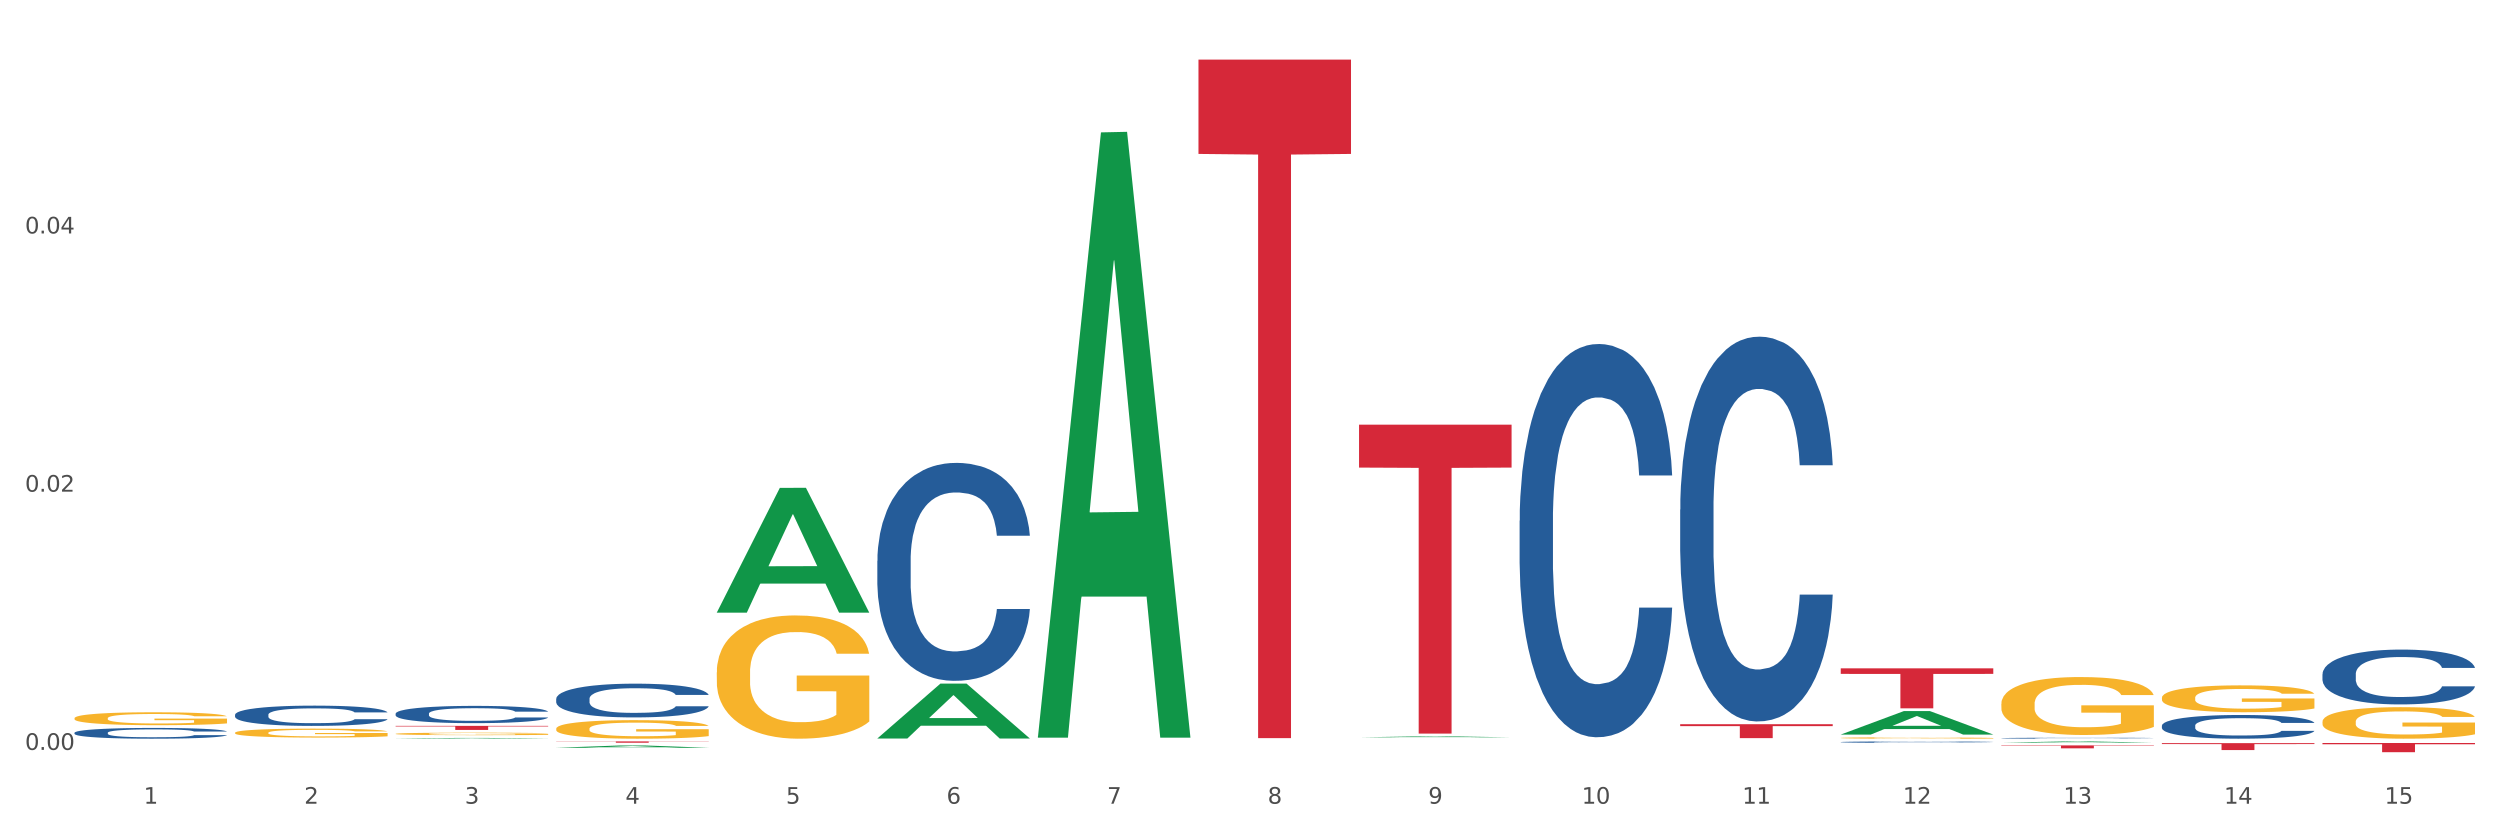 <?xml version="1.0" encoding="utf-8" standalone="no"?>
<!DOCTYPE svg PUBLIC "-//W3C//DTD SVG 1.1//EN"
  "http://www.w3.org/Graphics/SVG/1.1/DTD/svg11.dtd">
<svg xmlns:xlink="http://www.w3.org/1999/xlink" width="1080pt" height="360pt" viewBox="0 0 1080 360" xmlns="http://www.w3.org/2000/svg" version="1.1">
 <rect x="0" y="0" width="1080" height="360" fill="#333333" stroke="none"/>
 <defs>
  <style type="text/css">*{stroke-linejoin: round; stroke-linecap: butt}</style>
 </defs>
 <g id="figure_1">
  <g id="patch_1">
   <path d="M 0 360 
L 1080 360 
L 1080 0 
L 0 0 
z
" style="fill: #ffffff; stroke: #ffffff; stroke-linejoin: miter"/>
  </g>
  <g id="axes_1">
   <g id="matplotlib.axis_1">
    <g id="xtick_1">
     <g id="text_1">
      <!-- 1 -->
      <g style="fill: #4d4d4d" transform="translate(62.07 347.204) scale(0.096 -0.096)">
       <defs>
        <path id="DejaVuSans-31" d="M 794 531 
L 1825 531 
L 1825 4091 
L 703 3866 
L 703 4441 
L 1819 4666 
L 2450 4666 
L 2450 531 
L 3481 531 
L 3481 0 
L 794 0 
L 794 531 
z
" transform="scale(0.016)"/>
       </defs>
       <use xlink:href="#DejaVuSans-31"/>
      </g>
     </g>
    </g>
    <g id="xtick_2">
     <g id="text_2">
      <!-- 2 -->
      <g style="fill: #4d4d4d" transform="translate(131.436 347.204) scale(0.096 -0.096)">
       <defs>
        <path id="DejaVuSans-32" d="M 1228 531 
L 3431 531 
L 3431 0 
L 469 0 
L 469 531 
Q 828 903 1448 1529 
Q 2069 2156 2228 2338 
Q 2531 2678 2651 2914 
Q 2772 3150 2772 3378 
Q 2772 3750 2511 3984 
Q 2250 4219 1831 4219 
Q 1534 4219 1204 4116 
Q 875 4013 500 3803 
L 500 4441 
Q 881 4594 1212 4672 
Q 1544 4750 1819 4750 
Q 2544 4750 2975 4387 
Q 3406 4025 3406 3419 
Q 3406 3131 3298 2873 
Q 3191 2616 2906 2266 
Q 2828 2175 2409 1742 
Q 1991 1309 1228 531 
z
" transform="scale(0.016)"/>
       </defs>
       <use xlink:href="#DejaVuSans-32"/>
      </g>
     </g>
    </g>
    <g id="xtick_3">
     <g id="text_3">
      <!-- 3 -->
      <g style="fill: #4d4d4d" transform="translate(200.802 347.204) scale(0.096 -0.096)">
       <defs>
        <path id="DejaVuSans-33" d="M 2597 2516 
Q 3050 2419 3304 2112 
Q 3559 1806 3559 1356 
Q 3559 666 3084 287 
Q 2609 -91 1734 -91 
Q 1441 -91 1130 -33 
Q 819 25 488 141 
L 488 750 
Q 750 597 1062 519 
Q 1375 441 1716 441 
Q 2309 441 2620 675 
Q 2931 909 2931 1356 
Q 2931 1769 2642 2001 
Q 2353 2234 1838 2234 
L 1294 2234 
L 1294 2753 
L 1863 2753 
Q 2328 2753 2575 2939 
Q 2822 3125 2822 3475 
Q 2822 3834 2567 4026 
Q 2313 4219 1838 4219 
Q 1578 4219 1281 4162 
Q 984 4106 628 3988 
L 628 4550 
Q 988 4650 1302 4700 
Q 1616 4750 1894 4750 
Q 2613 4750 3031 4423 
Q 3450 4097 3450 3541 
Q 3450 3153 3228 2886 
Q 3006 2619 2597 2516 
z
" transform="scale(0.016)"/>
       </defs>
       <use xlink:href="#DejaVuSans-33"/>
      </g>
     </g>
    </g>
    <g id="xtick_4">
     <g id="text_4">
      <!-- 4 -->
      <g style="fill: #4d4d4d" transform="translate(270.169 347.204) scale(0.096 -0.096)">
       <defs>
        <path id="DejaVuSans-34" d="M 2419 4116 
L 825 1625 
L 2419 1625 
L 2419 4116 
z
M 2253 4666 
L 3047 4666 
L 3047 1625 
L 3713 1625 
L 3713 1100 
L 3047 1100 
L 3047 0 
L 2419 0 
L 2419 1100 
L 313 1100 
L 313 1709 
L 2253 4666 
z
" transform="scale(0.016)"/>
       </defs>
       <use xlink:href="#DejaVuSans-34"/>
      </g>
     </g>
    </g>
    <g id="xtick_5">
     <g id="text_5">
      <!-- 5 -->
      <g style="fill: #4d4d4d" transform="translate(339.535 347.204) scale(0.096 -0.096)">
       <defs>
        <path id="DejaVuSans-35" d="M 691 4666 
L 3169 4666 
L 3169 4134 
L 1269 4134 
L 1269 2991 
Q 1406 3038 1543 3061 
Q 1681 3084 1819 3084 
Q 2600 3084 3056 2656 
Q 3513 2228 3513 1497 
Q 3513 744 3044 326 
Q 2575 -91 1722 -91 
Q 1428 -91 1123 -41 
Q 819 9 494 109 
L 494 744 
Q 775 591 1075 516 
Q 1375 441 1709 441 
Q 2250 441 2565 725 
Q 2881 1009 2881 1497 
Q 2881 1984 2565 2268 
Q 2250 2553 1709 2553 
Q 1456 2553 1204 2497 
Q 953 2441 691 2322 
L 691 4666 
z
" transform="scale(0.016)"/>
       </defs>
       <use xlink:href="#DejaVuSans-35"/>
      </g>
     </g>
    </g>
    <g id="xtick_6">
     <g id="text_6">
      <!-- 6 -->
      <g style="fill: #4d4d4d" transform="translate(408.901 347.204) scale(0.096 -0.096)">
       <defs>
        <path id="DejaVuSans-36" d="M 2113 2584 
Q 1688 2584 1439 2293 
Q 1191 2003 1191 1497 
Q 1191 994 1439 701 
Q 1688 409 2113 409 
Q 2538 409 2786 701 
Q 3034 994 3034 1497 
Q 3034 2003 2786 2293 
Q 2538 2584 2113 2584 
z
M 3366 4563 
L 3366 3988 
Q 3128 4100 2886 4159 
Q 2644 4219 2406 4219 
Q 1781 4219 1451 3797 
Q 1122 3375 1075 2522 
Q 1259 2794 1537 2939 
Q 1816 3084 2150 3084 
Q 2853 3084 3261 2657 
Q 3669 2231 3669 1497 
Q 3669 778 3244 343 
Q 2819 -91 2113 -91 
Q 1303 -91 875 529 
Q 447 1150 447 2328 
Q 447 3434 972 4092 
Q 1497 4750 2381 4750 
Q 2619 4750 2861 4703 
Q 3103 4656 3366 4563 
z
" transform="scale(0.016)"/>
       </defs>
       <use xlink:href="#DejaVuSans-36"/>
      </g>
     </g>
    </g>
    <g id="xtick_7">
     <g id="text_7">
      <!-- 7 -->
      <g style="fill: #4d4d4d" transform="translate(478.267 347.204) scale(0.096 -0.096)">
       <defs>
        <path id="DejaVuSans-37" d="M 525 4666 
L 3525 4666 
L 3525 4397 
L 1831 0 
L 1172 0 
L 2766 4134 
L 525 4134 
L 525 4666 
z
" transform="scale(0.016)"/>
       </defs>
       <use xlink:href="#DejaVuSans-37"/>
      </g>
     </g>
    </g>
    <g id="xtick_8">
     <g id="text_8">
      <!-- 8 -->
      <g style="fill: #4d4d4d" transform="translate(547.634 347.204) scale(0.096 -0.096)">
       <defs>
        <path id="DejaVuSans-38" d="M 2034 2216 
Q 1584 2216 1326 1975 
Q 1069 1734 1069 1313 
Q 1069 891 1326 650 
Q 1584 409 2034 409 
Q 2484 409 2743 651 
Q 3003 894 3003 1313 
Q 3003 1734 2745 1975 
Q 2488 2216 2034 2216 
z
M 1403 2484 
Q 997 2584 770 2862 
Q 544 3141 544 3541 
Q 544 4100 942 4425 
Q 1341 4750 2034 4750 
Q 2731 4750 3128 4425 
Q 3525 4100 3525 3541 
Q 3525 3141 3298 2862 
Q 3072 2584 2669 2484 
Q 3125 2378 3379 2068 
Q 3634 1759 3634 1313 
Q 3634 634 3220 271 
Q 2806 -91 2034 -91 
Q 1263 -91 848 271 
Q 434 634 434 1313 
Q 434 1759 690 2068 
Q 947 2378 1403 2484 
z
M 1172 3481 
Q 1172 3119 1398 2916 
Q 1625 2713 2034 2713 
Q 2441 2713 2670 2916 
Q 2900 3119 2900 3481 
Q 2900 3844 2670 4047 
Q 2441 4250 2034 4250 
Q 1625 4250 1398 4047 
Q 1172 3844 1172 3481 
z
" transform="scale(0.016)"/>
       </defs>
       <use xlink:href="#DejaVuSans-38"/>
      </g>
     </g>
    </g>
    <g id="xtick_9">
     <g id="text_9">
      <!-- 9 -->
      <g style="fill: #4d4d4d" transform="translate(617 347.204) scale(0.096 -0.096)">
       <defs>
        <path id="DejaVuSans-39" d="M 703 97 
L 703 672 
Q 941 559 1184 500 
Q 1428 441 1663 441 
Q 2288 441 2617 861 
Q 2947 1281 2994 2138 
Q 2813 1869 2534 1725 
Q 2256 1581 1919 1581 
Q 1219 1581 811 2004 
Q 403 2428 403 3163 
Q 403 3881 828 4315 
Q 1253 4750 1959 4750 
Q 2769 4750 3195 4129 
Q 3622 3509 3622 2328 
Q 3622 1225 3098 567 
Q 2575 -91 1691 -91 
Q 1453 -91 1209 -44 
Q 966 3 703 97 
z
M 1959 2075 
Q 2384 2075 2632 2365 
Q 2881 2656 2881 3163 
Q 2881 3666 2632 3958 
Q 2384 4250 1959 4250 
Q 1534 4250 1286 3958 
Q 1038 3666 1038 3163 
Q 1038 2656 1286 2365 
Q 1534 2075 1959 2075 
z
" transform="scale(0.016)"/>
       </defs>
       <use xlink:href="#DejaVuSans-39"/>
      </g>
     </g>
    </g>
    <g id="xtick_10">
     <g id="text_10">
      <!-- 10 -->
      <g style="fill: #4d4d4d" transform="translate(683.312 347.204) scale(0.096 -0.096)">
       <defs>
        <path id="DejaVuSans-30" d="M 2034 4250 
Q 1547 4250 1301 3770 
Q 1056 3291 1056 2328 
Q 1056 1369 1301 889 
Q 1547 409 2034 409 
Q 2525 409 2770 889 
Q 3016 1369 3016 2328 
Q 3016 3291 2770 3770 
Q 2525 4250 2034 4250 
z
M 2034 4750 
Q 2819 4750 3233 4129 
Q 3647 3509 3647 2328 
Q 3647 1150 3233 529 
Q 2819 -91 2034 -91 
Q 1250 -91 836 529 
Q 422 1150 422 2328 
Q 422 3509 836 4129 
Q 1250 4750 2034 4750 
z
" transform="scale(0.016)"/>
       </defs>
       <use xlink:href="#DejaVuSans-31"/>
       <use xlink:href="#DejaVuSans-30" transform="translate(63.623 0)"/>
      </g>
     </g>
    </g>
    <g id="xtick_11">
     <g id="text_11">
      <!-- 11 -->
      <g style="fill: #4d4d4d" transform="translate(752.678 347.204) scale(0.096 -0.096)">
       <use xlink:href="#DejaVuSans-31"/>
       <use xlink:href="#DejaVuSans-31" transform="translate(63.623 0)"/>
      </g>
     </g>
    </g>
    <g id="xtick_12">
     <g id="text_12">
      <!-- 12 -->
      <g style="fill: #4d4d4d" transform="translate(822.044 347.204) scale(0.096 -0.096)">
       <use xlink:href="#DejaVuSans-31"/>
       <use xlink:href="#DejaVuSans-32" transform="translate(63.623 0)"/>
      </g>
     </g>
    </g>
    <g id="xtick_13">
     <g id="text_13">
      <!-- 13 -->
      <g style="fill: #4d4d4d" transform="translate(891.411 347.204) scale(0.096 -0.096)">
       <use xlink:href="#DejaVuSans-31"/>
       <use xlink:href="#DejaVuSans-33" transform="translate(63.623 0)"/>
      </g>
     </g>
    </g>
    <g id="xtick_14">
     <g id="text_14">
      <!-- 14 -->
      <g style="fill: #4d4d4d" transform="translate(960.777 347.204) scale(0.096 -0.096)">
       <use xlink:href="#DejaVuSans-31"/>
       <use xlink:href="#DejaVuSans-34" transform="translate(63.623 0)"/>
      </g>
     </g>
    </g>
    <g id="xtick_15">
     <g id="text_15">
      <!-- 15 -->
      <g style="fill: #4d4d4d" transform="translate(1030.143 347.204) scale(0.096 -0.096)">
       <use xlink:href="#DejaVuSans-31"/>
       <use xlink:href="#DejaVuSans-35" transform="translate(63.623 0)"/>
      </g>
     </g>
    </g>
    <g id="xtick_16"/>
    <g id="xtick_17"/>
    <g id="xtick_18"/>
    <g id="xtick_19"/>
    <g id="xtick_20"/>
    <g id="xtick_21"/>
    <g id="xtick_22"/>
    <g id="xtick_23"/>
    <g id="xtick_24"/>
    <g id="xtick_25"/>
    <g id="xtick_26"/>
    <g id="xtick_27"/>
    <g id="xtick_28"/>
    <g id="xtick_29"/>
   </g>
   <g id="matplotlib.axis_2">
    <g id="ytick_1">
     <g id="text_16">
      <!-- 0.00 -->
      <g style="fill: #4d4d4d" transform="translate(10.8 323.946) scale(0.096 -0.096)">
       <defs>
        <path id="DejaVuSans-2e" d="M 684 794 
L 1344 794 
L 1344 0 
L 684 0 
L 684 794 
z
" transform="scale(0.016)"/>
       </defs>
       <use xlink:href="#DejaVuSans-30"/>
       <use xlink:href="#DejaVuSans-2e" transform="translate(63.623 0)"/>
       <use xlink:href="#DejaVuSans-30" transform="translate(95.41 0)"/>
       <use xlink:href="#DejaVuSans-30" transform="translate(159.033 0)"/>
      </g>
     </g>
    </g>
    <g id="ytick_2">
     <g id="text_17">
      <!-- 0.02 -->
      <g style="fill: #4d4d4d" transform="translate(10.8 212.404) scale(0.096 -0.096)">
       <use xlink:href="#DejaVuSans-30"/>
       <use xlink:href="#DejaVuSans-2e" transform="translate(63.623 0)"/>
       <use xlink:href="#DejaVuSans-30" transform="translate(95.41 0)"/>
       <use xlink:href="#DejaVuSans-32" transform="translate(159.033 0)"/>
      </g>
     </g>
    </g>
    <g id="ytick_3">
     <g id="text_18">
      <!-- 0.04 -->
      <g style="fill: #4d4d4d" transform="translate(10.8 100.862) scale(0.096 -0.096)">
       <use xlink:href="#DejaVuSans-30"/>
       <use xlink:href="#DejaVuSans-2e" transform="translate(63.623 0)"/>
       <use xlink:href="#DejaVuSans-30" transform="translate(95.41 0)"/>
       <use xlink:href="#DejaVuSans-34" transform="translate(159.033 0)"/>
      </g>
     </g>
    </g>
    <g id="ytick_4"/>
    <g id="ytick_5"/>
    <g id="ytick_6"/>
   </g>
   <g id="PolyCollection_1">
    <path d="M 170.907 319.12 
L 170.975 319.119 
L 198.15 318.776 
L 209.427 318.775 
L 236.805 319.12 
L 223.762 319.12 
L 217.851 319.04 
L 189.794 319.04 
L 189.59 319.041 
L 183.883 319.12 
L 170.907 319.12 
L 170.907 319.12 
L 193.326 318.992 
L 214.319 318.992 
L 203.924 318.849 
L 203.788 318.848 
L 203.653 318.849 
L 193.258 318.992 
L 193.326 318.992 
L 170.907 319.12 
z
" clip-path="url(#p8df5680674)" style="fill: #109648"/>
    <path d="M 240.274 323.035 
L 240.342 323.034 
L 267.516 322.045 
L 278.793 322.044 
L 306.172 323.037 
L 293.128 323.037 
L 287.217 322.806 
L 259.16 322.806 
L 258.956 322.809 
L 253.249 323.037 
L 240.274 323.037 
L 240.274 323.035 
L 262.693 322.668 
L 283.685 322.667 
L 273.291 322.256 
L 273.155 322.254 
L 273.019 322.257 
L 262.625 322.667 
L 262.693 322.668 
L 240.274 323.035 
z
" clip-path="url(#p8df5680674)" style="fill: #109648"/>
    <path d="M 1003.302 311.791 
L 1003.38 311.779 
L 1003.38 311.331 
L 1003.535 310.945 
L 1004.314 310.012 
L 1005.481 309.24 
L 1006.336 308.829 
L 1007.192 308.493 
L 1008.204 308.157 
L 1009.448 307.809 
L 1011.705 307.299 
L 1013.105 307.037 
L 1014.817 306.764 
L 1017.929 306.366 
L 1020.185 306.142 
L 1022.519 305.955 
L 1026.331 305.731 
L 1028.821 305.631 
L 1031.466 305.557 
L 1034.656 305.507 
L 1037.068 305.494 
L 1042.358 305.532 
L 1046.871 305.644 
L 1049.049 305.731 
L 1051.85 305.88 
L 1053.328 305.98 
L 1055.74 306.179 
L 1058.23 306.44 
L 1059.942 306.664 
L 1062.509 307.087 
L 1064.454 307.51 
L 1066.244 308.033 
L 1067.177 308.394 
L 1067.877 308.73 
L 1068.5 309.116 
L 1069.122 309.725 
L 1055.118 309.725 
L 1054.573 309.29 
L 1053.717 308.879 
L 1052.473 308.481 
L 1051.383 308.232 
L 1049.516 307.921 
L 1047.805 307.722 
L 1046.015 307.573 
L 1043.837 307.448 
L 1042.125 307.386 
L 1039.713 307.336 
L 1034.967 307.349 
L 1031.777 307.448 
L 1029.599 307.573 
L 1028.199 307.685 
L 1026.954 307.809 
L 1025.553 307.983 
L 1023.919 308.245 
L 1022.752 308.481 
L 1021.585 308.78 
L 1020.652 309.078 
L 1019.796 309.427 
L 1019.096 309.8 
L 1018.551 310.186 
L 1018.084 310.659 
L 1017.695 311.443 
L 1017.695 313.147 
L 1017.851 313.533 
L 1018.24 314.043 
L 1018.707 314.429 
L 1019.485 314.889 
L 1020.185 315.201 
L 1021.508 315.649 
L 1022.986 316.022 
L 1024.153 316.258 
L 1025.32 316.457 
L 1027.343 316.731 
L 1029.599 316.955 
L 1031.544 317.092 
L 1034.189 317.216 
L 1035.979 317.266 
L 1037.535 317.291 
L 1041.347 317.291 
L 1044.07 317.254 
L 1047.104 317.167 
L 1049.438 317.055 
L 1051.383 316.918 
L 1053.562 316.694 
L 1054.962 316.482 
L 1054.962 313.882 
L 1037.846 313.869 
L 1037.846 312.139 
L 1069.2 312.139 
L 1069.2 317.216 
L 1067.877 317.478 
L 1066.399 317.714 
L 1064.843 317.926 
L 1062.509 318.187 
L 1059.708 318.436 
L 1057.219 318.61 
L 1054.573 318.759 
L 1051.461 318.896 
L 1047.416 319.021 
L 1044.926 319.071 
L 1041.814 319.108 
L 1038.157 319.12 
L 1034.967 319.095 
L 1031.855 319.033 
L 1028.588 318.921 
L 1025.398 318.759 
L 1022.986 318.598 
L 1020.574 318.399 
L 1018.007 318.137 
L 1015.984 317.888 
L 1014.428 317.664 
L 1012.716 317.378 
L 1010.849 317.005 
L 1009.448 316.669 
L 1008.204 316.32 
L 1006.881 315.873 
L 1005.947 315.487 
L 1005.014 315.001 
L 1004.469 314.641 
L 1003.847 314.081 
L 1003.38 313.297 
L 1003.302 311.791 
z
" clip-path="url(#p8df5680674)" style="fill: #f7b32b"/>
    <path d="M 309.64 290.474 
L 309.718 290.425 
L 309.718 288.674 
L 309.873 287.166 
L 310.651 283.519 
L 311.818 280.503 
L 312.674 278.898 
L 313.53 277.585 
L 314.541 276.272 
L 315.786 274.91 
L 318.042 272.916 
L 319.443 271.895 
L 321.155 270.825 
L 324.267 269.268 
L 326.523 268.393 
L 328.857 267.663 
L 332.669 266.788 
L 335.159 266.399 
L 337.804 266.107 
L 340.994 265.913 
L 343.406 265.864 
L 348.696 266.01 
L 353.209 266.448 
L 355.387 266.788 
L 358.188 267.372 
L 359.666 267.761 
L 362.078 268.539 
L 364.568 269.56 
L 366.279 270.436 
L 368.847 272.089 
L 370.792 273.743 
L 372.581 275.786 
L 373.515 277.196 
L 374.215 278.509 
L 374.838 280.017 
L 375.46 282.4 
L 361.456 282.4 
L 360.911 280.698 
L 360.055 279.093 
L 358.81 277.537 
L 357.721 276.564 
L 355.854 275.348 
L 354.142 274.57 
L 352.353 273.986 
L 350.174 273.5 
L 348.463 273.257 
L 346.051 273.062 
L 341.305 273.111 
L 338.115 273.5 
L 335.937 273.986 
L 334.536 274.424 
L 333.292 274.91 
L 331.891 275.591 
L 330.257 276.612 
L 329.09 277.537 
L 327.923 278.704 
L 326.99 279.871 
L 326.134 281.233 
L 325.434 282.692 
L 324.889 284.2 
L 324.422 286.048 
L 324.033 289.112 
L 324.033 295.775 
L 324.189 297.283 
L 324.578 299.277 
L 325.045 300.785 
L 325.823 302.584 
L 326.523 303.8 
L 327.845 305.551 
L 329.324 307.01 
L 330.491 307.934 
L 331.658 308.712 
L 333.681 309.782 
L 335.937 310.658 
L 337.882 311.193 
L 340.527 311.679 
L 342.317 311.874 
L 343.873 311.971 
L 347.685 311.971 
L 350.408 311.825 
L 353.442 311.484 
L 355.776 311.047 
L 357.721 310.512 
L 359.9 309.636 
L 361.3 308.809 
L 361.3 298.645 
L 344.184 298.596 
L 344.184 291.836 
L 375.538 291.836 
L 375.538 311.679 
L 374.215 312.7 
L 372.737 313.624 
L 371.181 314.451 
L 368.847 315.473 
L 366.046 316.445 
L 363.556 317.126 
L 360.911 317.71 
L 357.799 318.245 
L 353.753 318.731 
L 351.264 318.926 
L 348.152 319.072 
L 344.495 319.12 
L 341.305 319.023 
L 338.193 318.78 
L 334.925 318.342 
L 331.736 317.71 
L 329.324 317.078 
L 326.912 316.299 
L 324.344 315.278 
L 322.322 314.305 
L 320.766 313.43 
L 319.054 312.311 
L 317.187 310.852 
L 315.786 309.539 
L 314.541 308.177 
L 313.219 306.426 
L 312.285 304.919 
L 311.352 303.022 
L 310.807 301.611 
L 310.184 299.423 
L 309.718 296.359 
L 309.64 290.474 
z
" clip-path="url(#p8df5680674)" style="fill: #f7b32b"/>
    <path d="M 795.203 317.315 
L 795.271 317.305 
L 822.446 307.195 
L 833.723 307.186 
L 861.101 317.334 
L 848.058 317.334 
L 842.147 314.971 
L 814.09 314.971 
L 813.886 315.009 
L 808.179 317.334 
L 795.203 317.334 
L 795.203 317.315 
L 817.622 313.561 
L 838.615 313.551 
L 828.22 309.349 
L 828.084 309.33 
L 827.949 309.358 
L 817.554 313.551 
L 817.622 313.561 
L 795.203 317.315 
z
" clip-path="url(#p8df5680674)" style="fill: #109648"/>
    <path d="M 864.57 320.841 
L 864.638 320.841 
L 891.812 320.299 
L 903.089 320.298 
L 930.468 320.842 
L 917.424 320.842 
L 911.513 320.715 
L 883.456 320.715 
L 883.252 320.718 
L 877.545 320.842 
L 864.57 320.842 
L 864.57 320.841 
L 886.989 320.64 
L 907.981 320.639 
L 897.587 320.414 
L 897.451 320.413 
L 897.315 320.415 
L 886.921 320.639 
L 886.989 320.64 
L 864.57 320.841 
z
" clip-path="url(#p8df5680674)" style="fill: #109648"/>
    <path d="M 1003.302 320.978 
L 1069.2 320.978 
L 1069.2 321.53 
L 1043.278 321.533 
L 1043.278 324.95 
L 1029.068 324.95 
L 1029.068 321.533 
L 1003.302 321.53 
L 1003.302 320.981 
L 1003.302 320.978 
z
" clip-path="url(#p8df5680674)" style="fill: #d62839"/>
    <path d="M 101.541 316.554 
L 101.619 316.551 
L 101.619 316.423 
L 101.775 316.314 
L 102.553 316.049 
L 103.72 315.83 
L 104.575 315.714 
L 105.431 315.619 
L 106.443 315.523 
L 107.688 315.424 
L 109.944 315.28 
L 111.344 315.206 
L 113.056 315.128 
L 116.168 315.015 
L 118.424 314.951 
L 120.758 314.898 
L 124.57 314.835 
L 127.06 314.807 
L 129.705 314.785 
L 132.895 314.771 
L 135.307 314.768 
L 140.598 314.778 
L 145.11 314.81 
L 147.289 314.835 
L 150.089 314.877 
L 151.568 314.906 
L 153.979 314.962 
L 156.469 315.036 
L 158.181 315.1 
L 160.748 315.22 
L 162.693 315.34 
L 164.483 315.488 
L 165.416 315.59 
L 166.117 315.686 
L 166.739 315.795 
L 167.361 315.968 
L 153.357 315.968 
L 152.812 315.845 
L 151.957 315.728 
L 150.712 315.615 
L 149.623 315.544 
L 147.755 315.456 
L 146.044 315.4 
L 144.254 315.357 
L 142.076 315.322 
L 140.364 315.304 
L 137.952 315.29 
L 133.206 315.294 
L 130.017 315.322 
L 127.838 315.357 
L 126.438 315.389 
L 125.193 315.424 
L 123.792 315.474 
L 122.159 315.548 
L 120.992 315.615 
L 119.825 315.7 
L 118.891 315.785 
L 118.035 315.883 
L 117.335 315.989 
L 116.79 316.099 
L 116.324 316.233 
L 115.935 316.455 
L 115.935 316.939 
L 116.09 317.048 
L 116.479 317.193 
L 116.946 317.302 
L 117.724 317.433 
L 118.424 317.521 
L 119.747 317.648 
L 121.225 317.754 
L 122.392 317.821 
L 123.559 317.878 
L 125.582 317.956 
L 127.838 318.019 
L 129.783 318.058 
L 132.428 318.093 
L 134.218 318.107 
L 135.774 318.114 
L 139.586 318.114 
L 142.309 318.104 
L 145.343 318.079 
L 147.678 318.047 
L 149.623 318.009 
L 151.801 317.945 
L 153.201 317.885 
L 153.201 317.147 
L 136.085 317.144 
L 136.085 316.653 
L 167.439 316.653 
L 167.439 318.093 
L 166.117 318.167 
L 164.638 318.234 
L 163.082 318.294 
L 160.748 318.369 
L 157.947 318.439 
L 155.458 318.489 
L 152.812 318.531 
L 149.7 318.57 
L 145.655 318.605 
L 143.165 318.619 
L 140.053 318.63 
L 136.396 318.633 
L 133.206 318.626 
L 130.094 318.609 
L 126.827 318.577 
L 123.637 318.531 
L 121.225 318.485 
L 118.813 318.429 
L 116.246 318.354 
L 114.223 318.284 
L 112.667 318.22 
L 110.955 318.139 
L 109.088 318.033 
L 107.688 317.938 
L 106.443 317.839 
L 105.12 317.712 
L 104.186 317.603 
L 103.253 317.465 
L 102.708 317.362 
L 102.086 317.204 
L 101.619 316.981 
L 101.541 316.554 
z
" clip-path="url(#p8df5680674)" style="fill: #f7b32b"/>
    <path d="M 170.907 317.015 
L 170.985 317.014 
L 170.985 316.978 
L 171.141 316.948 
L 171.919 316.873 
L 173.086 316.812 
L 173.942 316.779 
L 174.798 316.753 
L 175.809 316.726 
L 177.054 316.698 
L 179.31 316.658 
L 180.71 316.637 
L 182.422 316.615 
L 185.534 316.584 
L 187.79 316.566 
L 190.124 316.551 
L 193.937 316.533 
L 196.426 316.525 
L 199.072 316.519 
L 202.261 316.516 
L 204.673 316.515 
L 209.964 316.518 
L 214.476 316.526 
L 216.655 316.533 
L 219.456 316.545 
L 220.934 316.553 
L 223.346 316.569 
L 225.835 316.59 
L 227.547 316.607 
L 230.114 316.641 
L 232.059 316.675 
L 233.849 316.716 
L 234.783 316.745 
L 235.483 316.772 
L 236.105 316.802 
L 236.728 316.851 
L 222.723 316.851 
L 222.179 316.816 
L 221.323 316.783 
L 220.078 316.752 
L 218.989 316.732 
L 217.122 316.707 
L 215.41 316.692 
L 213.62 316.68 
L 211.442 316.67 
L 209.73 316.665 
L 207.319 316.661 
L 202.573 316.662 
L 199.383 316.67 
L 197.204 316.68 
L 195.804 316.689 
L 194.559 316.698 
L 193.159 316.712 
L 191.525 316.733 
L 190.358 316.752 
L 189.191 316.776 
L 188.257 316.799 
L 187.401 316.827 
L 186.701 316.857 
L 186.157 316.887 
L 185.69 316.925 
L 185.301 316.987 
L 185.301 317.123 
L 185.456 317.153 
L 185.845 317.194 
L 186.312 317.224 
L 187.09 317.261 
L 187.79 317.286 
L 189.113 317.321 
L 190.591 317.351 
L 191.758 317.37 
L 192.925 317.386 
L 194.948 317.407 
L 197.204 317.425 
L 199.149 317.436 
L 201.795 317.446 
L 203.584 317.45 
L 205.14 317.452 
L 208.952 317.452 
L 211.675 317.449 
L 214.71 317.442 
L 217.044 317.433 
L 218.989 317.422 
L 221.167 317.404 
L 222.568 317.387 
L 222.568 317.181 
L 205.451 317.18 
L 205.451 317.042 
L 236.805 317.042 
L 236.805 317.446 
L 235.483 317.467 
L 234.004 317.485 
L 232.448 317.502 
L 230.114 317.523 
L 227.314 317.543 
L 224.824 317.557 
L 222.179 317.568 
L 219.067 317.579 
L 215.021 317.589 
L 212.531 317.593 
L 209.419 317.596 
L 205.763 317.597 
L 202.573 317.595 
L 199.461 317.59 
L 196.193 317.581 
L 193.003 317.568 
L 190.591 317.556 
L 188.179 317.54 
L 185.612 317.519 
L 183.589 317.499 
L 182.033 317.481 
L 180.321 317.459 
L 178.454 317.429 
L 177.054 317.402 
L 175.809 317.375 
L 174.486 317.339 
L 173.553 317.308 
L 172.619 317.27 
L 172.074 317.241 
L 171.452 317.197 
L 170.985 317.134 
L 170.907 317.015 
z
" clip-path="url(#p8df5680674)" style="fill: #f7b32b"/>
    <path d="M 240.274 314.809 
L 240.351 314.801 
L 240.351 314.538 
L 240.507 314.311 
L 241.285 313.762 
L 242.452 313.308 
L 243.308 313.066 
L 244.164 312.869 
L 245.175 312.671 
L 246.42 312.466 
L 248.676 312.166 
L 250.077 312.012 
L 251.788 311.851 
L 254.9 311.617 
L 257.157 311.485 
L 259.491 311.375 
L 263.303 311.244 
L 265.793 311.185 
L 268.438 311.141 
L 271.628 311.112 
L 274.04 311.105 
L 279.33 311.126 
L 283.843 311.192 
L 286.021 311.244 
L 288.822 311.331 
L 290.3 311.39 
L 292.712 311.507 
L 295.202 311.661 
L 296.913 311.793 
L 299.481 312.042 
L 301.426 312.29 
L 303.215 312.598 
L 304.149 312.81 
L 304.849 313.008 
L 305.471 313.235 
L 306.094 313.593 
L 292.089 313.593 
L 291.545 313.337 
L 290.689 313.096 
L 289.444 312.861 
L 288.355 312.715 
L 286.488 312.532 
L 284.776 312.415 
L 282.987 312.327 
L 280.808 312.254 
L 279.097 312.217 
L 276.685 312.188 
L 271.939 312.195 
L 268.749 312.254 
L 266.571 312.327 
L 265.17 312.393 
L 263.925 312.466 
L 262.525 312.569 
L 260.891 312.722 
L 259.724 312.861 
L 258.557 313.037 
L 257.623 313.213 
L 256.768 313.418 
L 256.067 313.637 
L 255.523 313.864 
L 255.056 314.142 
L 254.667 314.604 
L 254.667 315.607 
L 254.823 315.833 
L 255.212 316.134 
L 255.678 316.361 
L 256.456 316.631 
L 257.157 316.814 
L 258.479 317.078 
L 259.957 317.298 
L 261.124 317.437 
L 262.291 317.554 
L 264.314 317.715 
L 266.571 317.847 
L 268.516 317.927 
L 271.161 318 
L 272.95 318.03 
L 274.506 318.044 
L 278.319 318.044 
L 281.042 318.022 
L 284.076 317.971 
L 286.41 317.905 
L 288.355 317.825 
L 290.533 317.693 
L 291.934 317.568 
L 291.934 316.038 
L 274.818 316.031 
L 274.818 315.014 
L 306.172 315.014 
L 306.172 318 
L 304.849 318.154 
L 303.371 318.293 
L 301.815 318.418 
L 299.481 318.571 
L 296.68 318.718 
L 294.19 318.82 
L 291.545 318.908 
L 288.433 318.989 
L 284.387 319.062 
L 281.897 319.091 
L 278.785 319.113 
L 275.129 319.12 
L 271.939 319.106 
L 268.827 319.069 
L 265.559 319.003 
L 262.369 318.908 
L 259.957 318.813 
L 257.546 318.696 
L 254.978 318.542 
L 252.955 318.396 
L 251.399 318.264 
L 249.688 318.095 
L 247.82 317.876 
L 246.42 317.678 
L 245.175 317.473 
L 243.853 317.21 
L 242.919 316.983 
L 241.985 316.697 
L 241.441 316.485 
L 240.818 316.156 
L 240.351 315.694 
L 240.274 314.809 
z
" clip-path="url(#p8df5680674)" style="fill: #f7b32b"/>
    <path d="M 32.175 316.557 
L 32.253 316.552 
L 32.253 316.433 
L 32.487 316.272 
L 33.343 315.974 
L 34.434 315.749 
L 36.303 315.485 
L 37.316 315.375 
L 38.64 315.252 
L 41.366 315.052 
L 44.482 314.882 
L 46.663 314.788 
L 48.299 314.729 
L 51.96 314.622 
L 54.063 314.576 
L 56.244 314.537 
L 58.114 314.512 
L 61.229 314.482 
L 63.722 314.469 
L 66.604 314.465 
L 69.019 314.469 
L 72.212 314.486 
L 76.886 314.537 
L 78.677 314.567 
L 81.092 314.618 
L 83.585 314.686 
L 85.61 314.754 
L 87.947 314.852 
L 90.361 314.979 
L 92.698 315.141 
L 94.334 315.29 
L 95.658 315.447 
L 96.827 315.638 
L 97.683 315.847 
L 98.073 316.021 
L 83.818 316.021 
L 83.429 315.864 
L 82.65 315.694 
L 81.871 315.579 
L 81.014 315.485 
L 79.69 315.379 
L 78.522 315.311 
L 76.574 315.23 
L 74.783 315.179 
L 73.303 315.15 
L 71.511 315.124 
L 67.694 315.099 
L 64.968 315.099 
L 63.255 315.107 
L 61.151 315.128 
L 59.36 315.158 
L 57.257 315.209 
L 55.621 315.264 
L 53.985 315.337 
L 53.05 315.388 
L 51.648 315.481 
L 50.714 315.558 
L 49.467 315.689 
L 48.766 315.783 
L 47.52 316.025 
L 46.975 316.204 
L 46.741 316.327 
L 46.585 316.463 
L 46.585 317.126 
L 47.053 317.424 
L 47.442 317.552 
L 48.065 317.696 
L 49.234 317.883 
L 50.947 318.066 
L 52.739 318.198 
L 54.219 318.279 
L 55.621 318.338 
L 57.023 318.385 
L 58.737 318.427 
L 60.139 318.453 
L 62.242 318.478 
L 64.734 318.491 
L 66.682 318.491 
L 70.654 318.47 
L 72.446 318.449 
L 74.16 318.419 
L 76.029 318.372 
L 77.509 318.321 
L 78.366 318.283 
L 79.768 318.202 
L 80.858 318.117 
L 81.793 318.019 
L 82.416 317.934 
L 83.117 317.807 
L 83.663 317.662 
L 83.818 317.586 
L 98.073 317.586 
L 97.761 317.739 
L 97.216 317.887 
L 96.126 318.087 
L 95.269 318.202 
L 93.945 318.342 
L 92.542 318.461 
L 90.595 318.593 
L 88.804 318.691 
L 86.934 318.776 
L 84.909 318.852 
L 81.248 318.959 
L 79.924 318.989 
L 77.12 319.04 
L 74.939 319.069 
L 71.745 319.099 
L 68.473 319.116 
L 65.046 319.12 
L 62.008 319.112 
L 58.659 319.086 
L 56.556 319.061 
L 54.219 319.023 
L 51.493 318.963 
L 48.922 318.891 
L 46.507 318.806 
L 44.248 318.708 
L 42.145 318.597 
L 39.419 318.415 
L 37.394 318.236 
L 35.914 318.07 
L 34.901 317.93 
L 33.889 317.751 
L 33.343 317.628 
L 32.487 317.33 
L 32.175 317.054 
L 32.175 316.557 
z
" clip-path="url(#p8df5680674)" style="fill: #255c99"/>
    <path d="M 101.541 308.767 
L 101.619 308.759 
L 101.619 308.535 
L 101.853 308.231 
L 102.71 307.671 
L 103.8 307.247 
L 105.67 306.751 
L 106.682 306.543 
L 108.006 306.311 
L 110.733 305.935 
L 113.848 305.615 
L 116.029 305.439 
L 117.665 305.327 
L 121.326 305.128 
L 123.429 305.04 
L 125.61 304.968 
L 127.48 304.92 
L 130.595 304.864 
L 133.088 304.84 
L 135.97 304.832 
L 138.385 304.84 
L 141.578 304.872 
L 146.252 304.968 
L 148.044 305.024 
L 150.458 305.12 
L 152.951 305.248 
L 154.976 305.375 
L 157.313 305.559 
L 159.728 305.799 
L 162.064 306.103 
L 163.7 306.383 
L 165.024 306.679 
L 166.193 307.039 
L 167.05 307.431 
L 167.439 307.759 
L 153.185 307.759 
L 152.795 307.463 
L 152.016 307.143 
L 151.237 306.927 
L 150.38 306.751 
L 149.056 306.551 
L 147.888 306.423 
L 145.941 306.271 
L 144.149 306.175 
L 142.669 306.119 
L 140.877 306.071 
L 137.061 306.023 
L 134.334 306.023 
L 132.621 306.039 
L 130.518 306.079 
L 128.726 306.135 
L 126.623 306.231 
L 124.987 306.335 
L 123.351 306.471 
L 122.417 306.567 
L 121.015 306.743 
L 120.08 306.887 
L 118.834 307.135 
L 118.133 307.311 
L 116.886 307.767 
L 116.341 308.103 
L 116.107 308.335 
L 115.952 308.591 
L 115.952 309.838 
L 116.419 310.398 
L 116.808 310.638 
L 117.431 310.91 
L 118.6 311.262 
L 120.314 311.606 
L 122.105 311.854 
L 123.585 312.006 
L 124.987 312.118 
L 126.389 312.206 
L 128.103 312.286 
L 129.505 312.334 
L 131.608 312.382 
L 134.101 312.406 
L 136.048 312.406 
L 140.021 312.366 
L 141.812 312.326 
L 143.526 312.27 
L 145.395 312.182 
L 146.875 312.086 
L 147.732 312.014 
L 149.134 311.862 
L 150.225 311.702 
L 151.159 311.518 
L 151.783 311.358 
L 152.484 311.118 
L 153.029 310.846 
L 153.185 310.702 
L 167.439 310.702 
L 167.128 310.99 
L 166.582 311.27 
L 165.492 311.646 
L 164.635 311.862 
L 163.311 312.126 
L 161.909 312.35 
L 159.961 312.598 
L 158.17 312.782 
L 156.3 312.942 
L 154.275 313.086 
L 150.614 313.286 
L 149.29 313.342 
L 146.486 313.438 
L 144.305 313.494 
L 141.111 313.55 
L 137.84 313.582 
L 134.412 313.59 
L 131.374 313.574 
L 128.025 313.526 
L 125.922 313.478 
L 123.585 313.406 
L 120.859 313.294 
L 118.288 313.158 
L 115.874 312.998 
L 113.615 312.814 
L 111.512 312.606 
L 108.785 312.262 
L 106.76 311.926 
L 105.28 311.614 
L 104.267 311.35 
L 103.255 311.014 
L 102.71 310.782 
L 101.853 310.222 
L 101.541 309.703 
L 101.541 308.767 
z
" clip-path="url(#p8df5680674)" style="fill: #255c99"/>
    <path d="M 32.175 310.282 
L 32.253 310.277 
L 32.253 310.094 
L 32.408 309.936 
L 33.186 309.553 
L 34.353 309.237 
L 35.209 309.068 
L 36.065 308.931 
L 37.076 308.793 
L 38.321 308.65 
L 40.578 308.441 
L 41.978 308.334 
L 43.69 308.222 
L 46.802 308.058 
L 49.058 307.967 
L 51.392 307.89 
L 55.204 307.798 
L 57.694 307.757 
L 60.339 307.727 
L 63.529 307.706 
L 65.941 307.701 
L 71.231 307.717 
L 75.744 307.762 
L 77.922 307.798 
L 80.723 307.859 
L 82.201 307.9 
L 84.613 307.982 
L 87.103 308.089 
L 88.815 308.181 
L 91.382 308.354 
L 93.327 308.528 
L 95.116 308.742 
L 96.05 308.89 
L 96.75 309.028 
L 97.373 309.186 
L 97.995 309.436 
L 83.991 309.436 
L 83.446 309.257 
L 82.59 309.089 
L 81.346 308.926 
L 80.256 308.823 
L 78.389 308.696 
L 76.677 308.614 
L 74.888 308.553 
L 72.71 308.502 
L 70.998 308.477 
L 68.586 308.456 
L 63.84 308.461 
L 60.65 308.502 
L 58.472 308.553 
L 57.071 308.599 
L 55.827 308.65 
L 54.426 308.721 
L 52.792 308.829 
L 51.625 308.926 
L 50.458 309.048 
L 49.525 309.17 
L 48.669 309.313 
L 47.969 309.466 
L 47.424 309.624 
L 46.957 309.818 
L 46.568 310.14 
L 46.568 310.838 
L 46.724 310.997 
L 47.113 311.206 
L 47.58 311.364 
L 48.358 311.553 
L 49.058 311.68 
L 50.381 311.864 
L 51.859 312.017 
L 53.026 312.114 
L 54.193 312.195 
L 56.216 312.308 
L 58.472 312.399 
L 60.417 312.455 
L 63.062 312.506 
L 64.852 312.527 
L 66.408 312.537 
L 70.22 312.537 
L 72.943 312.522 
L 75.977 312.486 
L 78.311 312.44 
L 80.256 312.384 
L 82.435 312.292 
L 83.835 312.205 
L 83.835 311.139 
L 66.719 311.134 
L 66.719 310.425 
L 98.073 310.425 
L 98.073 312.506 
L 96.75 312.614 
L 95.272 312.71 
L 93.716 312.797 
L 91.382 312.904 
L 88.581 313.006 
L 86.091 313.078 
L 83.446 313.139 
L 80.334 313.195 
L 76.288 313.246 
L 73.799 313.267 
L 70.687 313.282 
L 67.03 313.287 
L 63.84 313.277 
L 60.728 313.251 
L 57.461 313.205 
L 54.271 313.139 
L 51.859 313.073 
L 49.447 312.991 
L 46.879 312.884 
L 44.857 312.782 
L 43.301 312.69 
L 41.589 312.573 
L 39.722 312.42 
L 38.321 312.282 
L 37.076 312.139 
L 35.754 311.956 
L 34.82 311.797 
L 33.887 311.598 
L 33.342 311.451 
L 32.72 311.221 
L 32.253 310.9 
L 32.175 310.282 
z
" clip-path="url(#p8df5680674)" style="fill: #f7b32b"/>
    <path d="M 587.105 183.45 
L 653.003 183.45 
L 653.003 201.996 
L 627.081 202.121 
L 627.081 316.903 
L 612.871 316.903 
L 612.871 202.121 
L 587.105 201.996 
L 587.105 183.576 
L 587.105 183.45 
z
" clip-path="url(#p8df5680674)" style="fill: #d62839"/>
    <path d="M 725.837 312.855 
L 791.735 312.855 
L 791.735 313.689 
L 765.813 313.695 
L 765.813 318.86 
L 751.603 318.86 
L 751.603 313.695 
L 725.837 313.689 
L 725.837 312.86 
L 725.837 312.855 
z
" clip-path="url(#p8df5680674)" style="fill: #d62839"/>
    <path d="M 795.203 288.72 
L 861.101 288.72 
L 861.101 291.122 
L 835.179 291.139 
L 835.179 306.008 
L 820.969 306.008 
L 820.969 291.139 
L 795.203 291.122 
L 795.203 288.736 
L 795.203 288.72 
z
" clip-path="url(#p8df5680674)" style="fill: #d62839"/>
    <path d="M 864.57 322.02 
L 930.468 322.02 
L 930.468 322.196 
L 904.546 322.197 
L 904.546 323.283 
L 890.335 323.283 
L 890.335 322.197 
L 864.57 322.196 
L 864.57 322.021 
L 864.57 322.02 
z
" clip-path="url(#p8df5680674)" style="fill: #d62839"/>
    <path d="M 864.57 318.889 
L 864.648 318.888 
L 864.648 318.877 
L 864.881 318.863 
L 865.738 318.836 
L 866.829 318.816 
L 868.698 318.792 
L 869.711 318.782 
L 871.035 318.771 
L 873.761 318.753 
L 876.877 318.737 
L 879.058 318.729 
L 880.694 318.723 
L 884.355 318.714 
L 886.458 318.709 
L 888.639 318.706 
L 890.508 318.704 
L 893.624 318.701 
L 896.117 318.7 
L 898.999 318.699 
L 901.413 318.7 
L 904.607 318.701 
L 909.281 318.706 
L 911.072 318.709 
L 913.487 318.713 
L 915.979 318.719 
L 918.005 318.726 
L 920.341 318.734 
L 922.756 318.746 
L 925.093 318.761 
L 926.729 318.774 
L 928.053 318.788 
L 929.221 318.806 
L 930.078 318.824 
L 930.468 318.84 
L 916.213 318.84 
L 915.824 318.826 
L 915.045 318.811 
L 914.266 318.8 
L 913.409 318.792 
L 912.085 318.782 
L 910.916 318.776 
L 908.969 318.769 
L 907.177 318.764 
L 905.697 318.761 
L 903.906 318.759 
L 900.089 318.757 
L 897.363 318.757 
L 895.649 318.758 
L 893.546 318.759 
L 891.754 318.762 
L 889.651 318.767 
L 888.016 318.772 
L 886.38 318.778 
L 885.445 318.783 
L 884.043 318.791 
L 883.108 318.798 
L 881.862 318.81 
L 881.161 318.819 
L 879.915 318.841 
L 879.369 318.857 
L 879.136 318.868 
L 878.98 318.88 
L 878.98 318.94 
L 879.447 318.967 
L 879.837 318.978 
L 880.46 318.992 
L 881.628 319.008 
L 883.342 319.025 
L 885.134 319.037 
L 886.614 319.044 
L 888.016 319.05 
L 889.418 319.054 
L 891.131 319.058 
L 892.533 319.06 
L 894.637 319.062 
L 897.129 319.063 
L 899.076 319.063 
L 903.049 319.062 
L 904.841 319.06 
L 906.554 319.057 
L 908.424 319.053 
L 909.904 319.048 
L 910.76 319.045 
L 912.163 319.037 
L 913.253 319.03 
L 914.188 319.021 
L 914.811 319.013 
L 915.512 319.002 
L 916.057 318.988 
L 916.213 318.982 
L 930.468 318.982 
L 930.156 318.995 
L 929.611 319.009 
L 928.52 319.027 
L 927.663 319.037 
L 926.339 319.05 
L 924.937 319.061 
L 922.99 319.073 
L 921.198 319.081 
L 919.329 319.089 
L 917.304 319.096 
L 913.643 319.106 
L 912.318 319.108 
L 909.514 319.113 
L 907.333 319.116 
L 904.14 319.118 
L 900.868 319.12 
L 897.441 319.12 
L 894.403 319.12 
L 891.053 319.117 
L 888.95 319.115 
L 886.614 319.111 
L 883.887 319.106 
L 881.317 319.1 
L 878.902 319.092 
L 876.643 319.083 
L 874.54 319.073 
L 871.814 319.057 
L 869.789 319.04 
L 868.309 319.025 
L 867.296 319.013 
L 866.283 318.997 
L 865.738 318.985 
L 864.881 318.959 
L 864.57 318.934 
L 864.57 318.889 
z
" clip-path="url(#p8df5680674)" style="fill: #255c99"/>
    <path d="M 1003.302 291.265 
L 1003.38 291.243 
L 1003.38 290.637 
L 1003.614 289.815 
L 1004.47 288.3 
L 1005.561 287.153 
L 1007.43 285.811 
L 1008.443 285.248 
L 1009.767 284.62 
L 1012.494 283.603 
L 1015.609 282.737 
L 1017.79 282.261 
L 1019.426 281.958 
L 1023.087 281.417 
L 1025.19 281.179 
L 1027.371 280.984 
L 1029.241 280.854 
L 1032.356 280.703 
L 1034.849 280.638 
L 1037.731 280.616 
L 1040.146 280.638 
L 1043.339 280.724 
L 1048.013 280.984 
L 1049.805 281.135 
L 1052.219 281.395 
L 1054.712 281.741 
L 1056.737 282.088 
L 1059.074 282.586 
L 1061.489 283.235 
L 1063.825 284.057 
L 1065.461 284.815 
L 1066.785 285.616 
L 1067.954 286.59 
L 1068.811 287.65 
L 1069.2 288.538 
L 1054.945 288.538 
L 1054.556 287.737 
L 1053.777 286.871 
L 1052.998 286.287 
L 1052.141 285.811 
L 1050.817 285.269 
L 1049.649 284.923 
L 1047.701 284.512 
L 1045.91 284.252 
L 1044.43 284.101 
L 1042.638 283.971 
L 1038.822 283.841 
L 1036.095 283.841 
L 1034.382 283.884 
L 1032.278 283.992 
L 1030.487 284.144 
L 1028.384 284.404 
L 1026.748 284.685 
L 1025.112 285.053 
L 1024.178 285.313 
L 1022.775 285.789 
L 1021.841 286.179 
L 1020.594 286.85 
L 1019.893 287.326 
L 1018.647 288.559 
L 1018.102 289.468 
L 1017.868 290.096 
L 1017.712 290.789 
L 1017.712 294.165 
L 1018.18 295.68 
L 1018.569 296.33 
L 1019.192 297.066 
L 1020.361 298.018 
L 1022.074 298.949 
L 1023.866 299.62 
L 1025.346 300.031 
L 1026.748 300.334 
L 1028.15 300.572 
L 1029.864 300.788 
L 1031.266 300.918 
L 1033.369 301.048 
L 1035.862 301.113 
L 1037.809 301.113 
L 1041.781 301.005 
L 1043.573 300.897 
L 1045.287 300.745 
L 1047.156 300.507 
L 1048.636 300.247 
L 1049.493 300.052 
L 1050.895 299.641 
L 1051.986 299.208 
L 1052.92 298.71 
L 1053.543 298.278 
L 1054.244 297.628 
L 1054.79 296.892 
L 1054.945 296.503 
L 1069.2 296.503 
L 1068.888 297.282 
L 1068.343 298.04 
L 1067.253 299.057 
L 1066.396 299.641 
L 1065.072 300.355 
L 1063.67 300.961 
L 1061.722 301.632 
L 1059.931 302.13 
L 1058.061 302.563 
L 1056.036 302.953 
L 1052.375 303.494 
L 1051.051 303.645 
L 1048.247 303.905 
L 1046.066 304.057 
L 1042.872 304.208 
L 1039.6 304.295 
L 1036.173 304.316 
L 1033.135 304.273 
L 1029.786 304.143 
L 1027.683 304.013 
L 1025.346 303.818 
L 1022.62 303.515 
L 1020.049 303.148 
L 1017.634 302.715 
L 1015.376 302.217 
L 1013.272 301.654 
L 1010.546 300.723 
L 1008.521 299.814 
L 1007.041 298.97 
L 1006.028 298.256 
L 1005.016 297.347 
L 1004.47 296.719 
L 1003.614 295.204 
L 1003.302 293.797 
L 1003.302 291.265 
z
" clip-path="url(#p8df5680674)" style="fill: #255c99"/>
    <path d="M 933.936 313.475 
L 934.014 313.465 
L 934.014 313.203 
L 934.247 312.847 
L 935.104 312.192 
L 936.195 311.696 
L 938.064 311.115 
L 939.077 310.872 
L 940.401 310.6 
L 943.127 310.16 
L 946.243 309.786 
L 948.424 309.58 
L 950.06 309.449 
L 953.721 309.215 
L 955.824 309.112 
L 958.005 309.027 
L 959.874 308.971 
L 962.99 308.906 
L 965.483 308.878 
L 968.365 308.868 
L 970.779 308.878 
L 973.973 308.915 
L 978.647 309.027 
L 980.438 309.093 
L 982.853 309.205 
L 985.346 309.355 
L 987.371 309.505 
L 989.708 309.72 
L 992.122 310.001 
L 994.459 310.357 
L 996.095 310.685 
L 997.419 311.031 
L 998.587 311.452 
L 999.444 311.911 
L 999.834 312.295 
L 985.579 312.295 
L 985.19 311.949 
L 984.411 311.574 
L 983.632 311.321 
L 982.775 311.115 
L 981.451 310.881 
L 980.283 310.731 
L 978.335 310.553 
L 976.544 310.441 
L 975.064 310.376 
L 973.272 310.319 
L 969.455 310.263 
L 966.729 310.263 
L 965.015 310.282 
L 962.912 310.329 
L 961.121 310.394 
L 959.018 310.507 
L 957.382 310.628 
L 955.746 310.788 
L 954.811 310.9 
L 953.409 311.106 
L 952.475 311.274 
L 951.228 311.565 
L 950.527 311.771 
L 949.281 312.304 
L 948.736 312.698 
L 948.502 312.969 
L 948.346 313.269 
L 948.346 314.729 
L 948.814 315.385 
L 949.203 315.665 
L 949.826 315.984 
L 950.995 316.396 
L 952.708 316.798 
L 954.5 317.089 
L 955.98 317.266 
L 957.382 317.398 
L 958.784 317.501 
L 960.498 317.594 
L 961.9 317.65 
L 964.003 317.707 
L 966.495 317.735 
L 968.443 317.735 
L 972.415 317.688 
L 974.207 317.641 
L 975.92 317.575 
L 977.79 317.472 
L 979.27 317.36 
L 980.127 317.276 
L 981.529 317.098 
L 982.619 316.911 
L 983.554 316.695 
L 984.177 316.508 
L 984.878 316.227 
L 985.423 315.909 
L 985.579 315.74 
L 999.834 315.74 
L 999.522 316.077 
L 998.977 316.405 
L 997.886 316.845 
L 997.03 317.098 
L 995.705 317.407 
L 994.303 317.669 
L 992.356 317.959 
L 990.564 318.175 
L 988.695 318.362 
L 986.67 318.53 
L 983.009 318.765 
L 981.685 318.83 
L 978.88 318.942 
L 976.699 319.008 
L 973.506 319.073 
L 970.234 319.111 
L 966.807 319.12 
L 963.769 319.102 
L 960.42 319.045 
L 958.317 318.989 
L 955.98 318.905 
L 953.253 318.774 
L 950.683 318.615 
L 948.268 318.427 
L 946.009 318.212 
L 943.906 317.969 
L 941.18 317.566 
L 939.155 317.173 
L 937.675 316.808 
L 936.662 316.499 
L 935.65 316.106 
L 935.104 315.834 
L 934.247 315.179 
L 933.936 314.57 
L 933.936 313.475 
z
" clip-path="url(#p8df5680674)" style="fill: #255c99"/>
    <path d="M 795.203 320.574 
L 795.281 320.574 
L 795.281 320.558 
L 795.515 320.537 
L 796.372 320.497 
L 797.462 320.468 
L 799.332 320.433 
L 800.344 320.418 
L 801.669 320.402 
L 804.395 320.376 
L 807.511 320.353 
L 809.692 320.341 
L 811.327 320.333 
L 814.988 320.319 
L 817.092 320.313 
L 819.273 320.308 
L 821.142 320.305 
L 824.258 320.301 
L 826.75 320.299 
L 829.632 320.298 
L 832.047 320.299 
L 835.241 320.301 
L 839.914 320.308 
L 841.706 320.312 
L 844.121 320.319 
L 846.613 320.328 
L 848.638 320.337 
L 850.975 320.349 
L 853.39 320.366 
L 855.727 320.388 
L 857.362 320.407 
L 858.687 320.428 
L 859.855 320.453 
L 860.712 320.481 
L 861.101 320.504 
L 846.847 320.504 
L 846.457 320.483 
L 845.678 320.46 
L 844.899 320.445 
L 844.043 320.433 
L 842.718 320.419 
L 841.55 320.41 
L 839.603 320.399 
L 837.811 320.393 
L 836.331 320.389 
L 834.54 320.385 
L 830.723 320.382 
L 827.997 320.382 
L 826.283 320.383 
L 824.18 320.386 
L 822.388 320.39 
L 820.285 320.397 
L 818.649 320.404 
L 817.014 320.413 
L 816.079 320.42 
L 814.677 320.432 
L 813.742 320.443 
L 812.496 320.46 
L 811.795 320.472 
L 810.548 320.504 
L 810.003 320.528 
L 809.77 320.544 
L 809.614 320.562 
L 809.614 320.649 
L 810.081 320.689 
L 810.471 320.705 
L 811.094 320.724 
L 812.262 320.749 
L 813.976 320.773 
L 815.767 320.791 
L 817.247 320.801 
L 818.649 320.809 
L 820.051 320.815 
L 821.765 320.821 
L 823.167 320.824 
L 825.27 320.828 
L 827.763 320.829 
L 829.71 320.829 
L 833.683 320.826 
L 835.474 320.824 
L 837.188 320.82 
L 839.057 320.814 
L 840.537 320.807 
L 841.394 320.802 
L 842.796 320.791 
L 843.887 320.78 
L 844.822 320.767 
L 845.445 320.756 
L 846.146 320.739 
L 846.691 320.72 
L 846.847 320.71 
L 861.101 320.71 
L 860.79 320.73 
L 860.245 320.75 
L 859.154 320.776 
L 858.297 320.791 
L 856.973 320.81 
L 855.571 320.825 
L 853.624 320.843 
L 851.832 320.856 
L 849.963 320.867 
L 847.937 320.877 
L 844.276 320.891 
L 842.952 320.895 
L 840.148 320.902 
L 837.967 320.906 
L 834.773 320.909 
L 831.502 320.912 
L 828.074 320.912 
L 825.037 320.911 
L 821.687 320.908 
L 819.584 320.904 
L 817.247 320.899 
L 814.521 320.891 
L 811.951 320.882 
L 809.536 320.871 
L 807.277 320.858 
L 805.174 320.843 
L 802.448 320.819 
L 800.422 320.796 
L 798.942 320.774 
L 797.93 320.755 
L 796.917 320.732 
L 796.372 320.715 
L 795.515 320.676 
L 795.203 320.64 
L 795.203 320.574 
z
" clip-path="url(#p8df5680674)" style="fill: #255c99"/>
    <path d="M 725.837 220.134 
L 725.915 219.982 
L 725.915 215.731 
L 726.149 209.963 
L 727.006 199.336 
L 728.096 191.29 
L 729.966 181.877 
L 730.978 177.93 
L 732.302 173.528 
L 735.029 166.393 
L 738.144 160.32 
L 740.325 156.98 
L 741.961 154.855 
L 745.622 151.059 
L 747.725 149.39 
L 749.906 148.023 
L 751.776 147.112 
L 754.891 146.05 
L 757.384 145.594 
L 760.266 145.442 
L 762.681 145.594 
L 765.874 146.202 
L 770.548 148.023 
L 772.34 149.086 
L 774.754 150.908 
L 777.247 153.337 
L 779.272 155.766 
L 781.609 159.257 
L 784.024 163.812 
L 786.36 169.581 
L 787.996 174.894 
L 789.32 180.511 
L 790.489 187.343 
L 791.346 194.781 
L 791.735 201.006 
L 777.481 201.006 
L 777.091 195.389 
L 776.312 189.316 
L 775.533 185.217 
L 774.676 181.877 
L 773.352 178.082 
L 772.184 175.653 
L 770.237 172.769 
L 768.445 170.947 
L 766.965 169.884 
L 765.173 168.973 
L 761.357 168.062 
L 758.63 168.062 
L 756.917 168.366 
L 754.814 169.125 
L 753.022 170.188 
L 750.919 172.01 
L 749.283 173.983 
L 747.647 176.564 
L 746.713 178.386 
L 745.311 181.726 
L 744.376 184.458 
L 743.13 189.164 
L 742.429 192.504 
L 741.182 201.157 
L 740.637 207.534 
L 740.403 211.936 
L 740.248 216.794 
L 740.248 240.477 
L 740.715 251.104 
L 741.104 255.658 
L 741.727 260.82 
L 742.896 267.499 
L 744.61 274.027 
L 746.401 278.733 
L 747.881 281.618 
L 749.283 283.743 
L 750.685 285.413 
L 752.399 286.931 
L 753.801 287.842 
L 755.904 288.753 
L 758.397 289.208 
L 760.344 289.208 
L 764.317 288.449 
L 766.108 287.69 
L 767.822 286.628 
L 769.691 284.958 
L 771.171 283.136 
L 772.028 281.77 
L 773.43 278.885 
L 774.521 275.849 
L 775.455 272.357 
L 776.079 269.321 
L 776.78 264.767 
L 777.325 259.605 
L 777.481 256.872 
L 791.735 256.872 
L 791.424 262.338 
L 790.878 267.651 
L 789.788 274.786 
L 788.931 278.885 
L 787.607 283.895 
L 786.205 288.146 
L 784.257 292.852 
L 782.466 296.344 
L 780.596 299.38 
L 778.571 302.112 
L 774.91 305.908 
L 773.586 306.97 
L 770.782 308.792 
L 768.601 309.855 
L 765.407 310.918 
L 762.136 311.525 
L 758.708 311.677 
L 755.67 311.373 
L 752.321 310.462 
L 750.218 309.551 
L 747.881 308.185 
L 745.155 306.06 
L 742.584 303.479 
L 740.17 300.443 
L 737.911 296.951 
L 735.808 293.004 
L 733.081 286.476 
L 731.056 280.1 
L 729.576 274.179 
L 728.563 269.169 
L 727.551 262.793 
L 727.006 258.391 
L 726.149 247.764 
L 725.837 237.896 
L 725.837 220.134 
z
" clip-path="url(#p8df5680674)" style="fill: #255c99"/>
    <path d="M 656.471 224.943 
L 656.549 224.788 
L 656.549 220.444 
L 656.783 214.548 
L 657.639 203.687 
L 658.73 195.464 
L 660.599 185.845 
L 661.612 181.811 
L 662.936 177.312 
L 665.662 170.019 
L 668.778 163.813 
L 670.959 160.4 
L 672.595 158.228 
L 676.256 154.349 
L 678.359 152.642 
L 680.54 151.246 
L 682.41 150.315 
L 685.525 149.229 
L 688.018 148.764 
L 690.9 148.608 
L 693.315 148.764 
L 696.508 149.384 
L 701.182 151.246 
L 702.973 152.332 
L 705.388 154.194 
L 707.881 156.676 
L 709.906 159.159 
L 712.243 162.727 
L 714.657 167.382 
L 716.994 173.278 
L 718.63 178.708 
L 719.954 184.449 
L 721.123 191.43 
L 721.979 199.033 
L 722.369 205.394 
L 708.114 205.394 
L 707.725 199.653 
L 706.946 193.447 
L 706.167 189.258 
L 705.31 185.845 
L 703.986 181.966 
L 702.818 179.484 
L 700.87 176.536 
L 699.079 174.674 
L 697.599 173.588 
L 695.807 172.657 
L 691.99 171.726 
L 689.264 171.726 
L 687.55 172.036 
L 685.447 172.812 
L 683.656 173.898 
L 681.553 175.76 
L 679.917 177.777 
L 678.281 180.415 
L 677.346 182.276 
L 675.944 185.69 
L 675.01 188.482 
L 673.763 193.292 
L 673.062 196.706 
L 671.816 205.549 
L 671.271 212.066 
L 671.037 216.565 
L 670.881 221.53 
L 670.881 245.734 
L 671.349 256.594 
L 671.738 261.249 
L 672.361 266.524 
L 673.53 273.351 
L 675.243 280.022 
L 677.035 284.832 
L 678.515 287.78 
L 679.917 289.952 
L 681.319 291.659 
L 683.033 293.21 
L 684.435 294.141 
L 686.538 295.072 
L 689.03 295.537 
L 690.978 295.537 
L 694.95 294.762 
L 696.742 293.986 
L 698.456 292.9 
L 700.325 291.193 
L 701.805 289.331 
L 702.662 287.935 
L 704.064 284.987 
L 705.154 281.884 
L 706.089 278.315 
L 706.712 275.212 
L 707.413 270.558 
L 707.959 265.283 
L 708.114 262.49 
L 722.369 262.49 
L 722.057 268.075 
L 721.512 273.506 
L 720.422 280.798 
L 719.565 284.987 
L 718.241 290.107 
L 716.838 294.451 
L 714.891 299.261 
L 713.1 302.83 
L 711.23 305.933 
L 709.205 308.725 
L 705.544 312.604 
L 704.22 313.69 
L 701.416 315.552 
L 699.235 316.638 
L 696.041 317.724 
L 692.769 318.345 
L 689.342 318.5 
L 686.304 318.19 
L 682.955 317.259 
L 680.852 316.328 
L 678.515 314.931 
L 675.789 312.759 
L 673.218 310.122 
L 670.803 307.019 
L 668.544 303.45 
L 666.441 299.416 
L 663.715 292.745 
L 661.69 286.228 
L 660.21 280.177 
L 659.197 275.057 
L 658.185 268.541 
L 657.639 264.042 
L 656.783 253.181 
L 656.471 243.096 
L 656.471 224.943 
z
" clip-path="url(#p8df5680674)" style="fill: #255c99"/>
    <path d="M 379.006 242.271 
L 379.084 242.186 
L 379.084 239.778 
L 379.318 236.51 
L 380.175 230.491 
L 381.265 225.934 
L 383.134 220.603 
L 384.147 218.367 
L 385.471 215.874 
L 388.198 211.832 
L 391.313 208.393 
L 393.494 206.501 
L 395.13 205.297 
L 398.791 203.148 
L 400.894 202.202 
L 403.075 201.428 
L 404.945 200.912 
L 408.06 200.31 
L 410.553 200.052 
L 413.435 199.966 
L 415.85 200.052 
L 419.043 200.396 
L 423.717 201.428 
L 425.509 202.03 
L 427.923 203.062 
L 430.416 204.437 
L 432.441 205.813 
L 434.778 207.791 
L 437.193 210.37 
L 439.529 213.638 
L 441.165 216.647 
L 442.489 219.829 
L 443.658 223.698 
L 444.515 227.912 
L 444.904 231.437 
L 430.65 231.437 
L 430.26 228.256 
L 429.481 224.816 
L 428.702 222.495 
L 427.845 220.603 
L 426.521 218.453 
L 425.353 217.077 
L 423.405 215.444 
L 421.614 214.412 
L 420.134 213.81 
L 418.342 213.294 
L 414.526 212.778 
L 411.799 212.778 
L 410.086 212.95 
L 407.982 213.38 
L 406.191 213.982 
L 404.088 215.014 
L 402.452 216.132 
L 400.816 217.593 
L 399.882 218.625 
L 398.479 220.517 
L 397.545 222.065 
L 396.298 224.73 
L 395.597 226.622 
L 394.351 231.523 
L 393.806 235.135 
L 393.572 237.628 
L 393.416 240.38 
L 393.416 253.794 
L 393.884 259.813 
L 394.273 262.392 
L 394.896 265.316 
L 396.065 269.099 
L 397.778 272.797 
L 399.57 275.462 
L 401.05 277.096 
L 402.452 278.3 
L 403.854 279.246 
L 405.568 280.106 
L 406.97 280.622 
L 409.073 281.138 
L 411.566 281.395 
L 413.513 281.395 
L 417.485 280.966 
L 419.277 280.536 
L 420.991 279.934 
L 422.86 278.988 
L 424.34 277.956 
L 425.197 277.182 
L 426.599 275.548 
L 427.69 273.829 
L 428.624 271.851 
L 429.247 270.131 
L 429.948 267.552 
L 430.494 264.628 
L 430.65 263.08 
L 444.904 263.08 
L 444.592 266.176 
L 444.047 269.185 
L 442.957 273.227 
L 442.1 275.548 
L 440.776 278.386 
L 439.374 280.794 
L 437.426 283.459 
L 435.635 285.437 
L 433.765 287.157 
L 431.74 288.704 
L 428.079 290.854 
L 426.755 291.456 
L 423.951 292.488 
L 421.77 293.09 
L 418.576 293.692 
L 415.304 294.036 
L 411.877 294.122 
L 408.839 293.95 
L 405.49 293.434 
L 403.387 292.918 
L 401.05 292.144 
L 398.324 290.94 
L 395.753 289.478 
L 393.339 287.758 
L 391.08 285.781 
L 388.976 283.545 
L 386.25 279.848 
L 384.225 276.236 
L 382.745 272.883 
L 381.732 270.045 
L 380.72 266.434 
L 380.175 263.94 
L 379.318 257.921 
L 379.006 252.332 
L 379.006 242.271 
z
" clip-path="url(#p8df5680674)" style="fill: #255c99"/>
    <path d="M 517.739 25.759 
L 583.636 25.759 
L 583.636 66.494 
L 557.715 66.769 
L 557.715 318.882 
L 543.504 318.882 
L 543.504 66.769 
L 517.739 66.494 
L 517.739 26.035 
L 517.739 25.759 
z
" clip-path="url(#p8df5680674)" style="fill: #d62839"/>
    <path d="M 933.936 321.037 
L 999.834 321.037 
L 999.834 321.451 
L 973.912 321.454 
L 973.912 324.018 
L 959.702 324.018 
L 959.702 321.454 
L 933.936 321.451 
L 933.936 321.04 
L 933.936 321.037 
z
" clip-path="url(#p8df5680674)" style="fill: #d62839"/>
    <path d="M 170.907 308.293 
L 170.985 308.286 
L 170.985 308.095 
L 171.219 307.836 
L 172.076 307.359 
L 173.166 306.998 
L 175.036 306.575 
L 176.048 306.398 
L 177.373 306.2 
L 180.099 305.88 
L 183.215 305.607 
L 185.396 305.457 
L 187.031 305.361 
L 190.692 305.191 
L 192.796 305.116 
L 194.977 305.055 
L 196.846 305.014 
L 199.962 304.966 
L 202.454 304.946 
L 205.336 304.939 
L 207.751 304.946 
L 210.945 304.973 
L 215.618 305.055 
L 217.41 305.102 
L 219.825 305.184 
L 222.317 305.293 
L 224.342 305.402 
L 226.679 305.559 
L 229.094 305.764 
L 231.431 306.023 
L 233.066 306.261 
L 234.391 306.514 
L 235.559 306.82 
L 236.416 307.155 
L 236.805 307.434 
L 222.551 307.434 
L 222.161 307.182 
L 221.382 306.909 
L 220.604 306.725 
L 219.747 306.575 
L 218.422 306.405 
L 217.254 306.295 
L 215.307 306.166 
L 213.515 306.084 
L 212.035 306.036 
L 210.244 305.995 
L 206.427 305.955 
L 203.701 305.955 
L 201.987 305.968 
L 199.884 306.002 
L 198.092 306.05 
L 195.989 306.132 
L 194.353 306.22 
L 192.718 306.336 
L 191.783 306.418 
L 190.381 306.568 
L 189.446 306.691 
L 188.2 306.902 
L 187.499 307.052 
L 186.252 307.441 
L 185.707 307.727 
L 185.474 307.925 
L 185.318 308.143 
L 185.318 309.207 
L 185.785 309.684 
L 186.175 309.889 
L 186.798 310.12 
L 187.966 310.42 
L 189.68 310.714 
L 191.471 310.925 
L 192.951 311.054 
L 194.353 311.15 
L 195.755 311.225 
L 197.469 311.293 
L 198.871 311.334 
L 200.974 311.375 
L 203.467 311.395 
L 205.414 311.395 
L 209.387 311.361 
L 211.178 311.327 
L 212.892 311.279 
L 214.761 311.204 
L 216.241 311.123 
L 217.098 311.061 
L 218.5 310.932 
L 219.591 310.795 
L 220.526 310.639 
L 221.149 310.502 
L 221.85 310.298 
L 222.395 310.066 
L 222.551 309.943 
L 236.805 309.943 
L 236.494 310.189 
L 235.949 310.427 
L 234.858 310.748 
L 234.001 310.932 
L 232.677 311.157 
L 231.275 311.348 
L 229.328 311.559 
L 227.536 311.716 
L 225.667 311.852 
L 223.641 311.975 
L 219.98 312.145 
L 218.656 312.193 
L 215.852 312.275 
L 213.671 312.323 
L 210.477 312.37 
L 207.206 312.398 
L 203.779 312.404 
L 200.741 312.391 
L 197.391 312.35 
L 195.288 312.309 
L 192.951 312.248 
L 190.225 312.152 
L 187.655 312.036 
L 185.24 311.9 
L 182.981 311.743 
L 180.878 311.566 
L 178.152 311.273 
L 176.126 310.986 
L 174.646 310.72 
L 173.634 310.495 
L 172.621 310.209 
L 172.076 310.011 
L 171.219 309.534 
L 170.907 309.091 
L 170.907 308.293 
z
" clip-path="url(#p8df5680674)" style="fill: #255c99"/>
    <path d="M 240.274 301.894 
L 240.352 301.881 
L 240.352 301.508 
L 240.585 301.002 
L 241.442 300.069 
L 242.533 299.363 
L 244.402 298.537 
L 245.415 298.191 
L 246.739 297.805 
L 249.465 297.179 
L 252.581 296.646 
L 254.762 296.353 
L 256.398 296.166 
L 260.059 295.833 
L 262.162 295.687 
L 264.343 295.567 
L 266.212 295.487 
L 269.328 295.394 
L 271.821 295.354 
L 274.703 295.34 
L 277.117 295.354 
L 280.311 295.407 
L 284.985 295.567 
L 286.776 295.66 
L 289.191 295.82 
L 291.683 296.033 
L 293.709 296.246 
L 296.045 296.553 
L 298.46 296.952 
L 300.797 297.458 
L 302.433 297.925 
L 303.757 298.417 
L 304.925 299.017 
L 305.782 299.67 
L 306.172 300.216 
L 291.917 300.216 
L 291.528 299.723 
L 290.749 299.19 
L 289.97 298.83 
L 289.113 298.537 
L 287.789 298.204 
L 286.62 297.991 
L 284.673 297.738 
L 282.881 297.578 
L 281.401 297.485 
L 279.61 297.405 
L 275.793 297.325 
L 273.067 297.325 
L 271.353 297.352 
L 269.25 297.418 
L 267.458 297.512 
L 265.355 297.671 
L 263.72 297.845 
L 262.084 298.071 
L 261.149 298.231 
L 259.747 298.524 
L 258.812 298.764 
L 257.566 299.177 
L 256.865 299.47 
L 255.619 300.229 
L 255.073 300.788 
L 254.84 301.175 
L 254.684 301.601 
L 254.684 303.679 
L 255.151 304.611 
L 255.541 305.011 
L 256.164 305.464 
L 257.332 306.05 
L 259.046 306.623 
L 260.838 307.036 
L 262.318 307.289 
L 263.72 307.475 
L 265.122 307.622 
L 266.835 307.755 
L 268.237 307.835 
L 270.341 307.915 
L 272.833 307.955 
L 274.78 307.955 
L 278.753 307.888 
L 280.545 307.822 
L 282.258 307.728 
L 284.128 307.582 
L 285.608 307.422 
L 286.465 307.302 
L 287.867 307.049 
L 288.957 306.783 
L 289.892 306.476 
L 290.515 306.21 
L 291.216 305.81 
L 291.761 305.357 
L 291.917 305.118 
L 306.172 305.118 
L 305.86 305.597 
L 305.315 306.063 
L 304.224 306.689 
L 303.367 307.049 
L 302.043 307.489 
L 300.641 307.862 
L 298.694 308.275 
L 296.902 308.581 
L 295.033 308.847 
L 293.008 309.087 
L 289.347 309.42 
L 288.022 309.513 
L 285.218 309.673 
L 283.037 309.767 
L 279.844 309.86 
L 276.572 309.913 
L 273.145 309.926 
L 270.107 309.9 
L 266.757 309.82 
L 264.654 309.74 
L 262.318 309.62 
L 259.591 309.434 
L 257.021 309.207 
L 254.606 308.941 
L 252.347 308.634 
L 250.244 308.288 
L 247.518 307.715 
L 245.493 307.156 
L 244.013 306.636 
L 243 306.197 
L 241.987 305.637 
L 241.442 305.251 
L 240.585 304.318 
L 240.274 303.453 
L 240.274 301.894 
z
" clip-path="url(#p8df5680674)" style="fill: #255c99"/>
    <path d="M 170.907 313.583 
L 236.805 313.583 
L 236.805 313.826 
L 210.883 313.828 
L 210.883 315.336 
L 196.673 315.336 
L 196.673 313.828 
L 170.907 313.826 
L 170.907 313.584 
L 170.907 313.583 
z
" clip-path="url(#p8df5680674)" style="fill: #d62839"/>
    <path d="M 864.57 304.054 
L 864.647 304.031 
L 864.647 303.208 
L 864.803 302.499 
L 865.581 300.784 
L 866.748 299.367 
L 867.604 298.612 
L 868.46 297.995 
L 869.471 297.378 
L 870.716 296.737 
L 872.972 295.8 
L 874.373 295.32 
L 876.084 294.817 
L 879.196 294.085 
L 881.453 293.674 
L 883.787 293.331 
L 887.599 292.919 
L 890.089 292.736 
L 892.734 292.599 
L 895.924 292.507 
L 898.336 292.485 
L 903.626 292.553 
L 908.139 292.759 
L 910.317 292.919 
L 913.118 293.193 
L 914.596 293.376 
L 917.008 293.742 
L 919.498 294.222 
L 921.209 294.634 
L 923.777 295.411 
L 925.722 296.189 
L 927.511 297.149 
L 928.445 297.812 
L 929.145 298.429 
L 929.767 299.138 
L 930.39 300.259 
L 916.385 300.259 
L 915.841 299.458 
L 914.985 298.704 
L 913.74 297.972 
L 912.651 297.515 
L 910.784 296.943 
L 909.072 296.577 
L 907.283 296.303 
L 905.104 296.074 
L 903.393 295.96 
L 900.981 295.869 
L 896.235 295.891 
L 893.045 296.074 
L 890.867 296.303 
L 889.466 296.509 
L 888.221 296.737 
L 886.821 297.057 
L 885.187 297.538 
L 884.02 297.972 
L 882.853 298.521 
L 881.919 299.07 
L 881.064 299.71 
L 880.363 300.396 
L 879.819 301.105 
L 879.352 301.973 
L 878.963 303.414 
L 878.963 306.546 
L 879.119 307.255 
L 879.508 308.193 
L 879.974 308.901 
L 880.752 309.747 
L 881.453 310.319 
L 882.775 311.142 
L 884.253 311.828 
L 885.42 312.262 
L 886.587 312.628 
L 888.61 313.131 
L 890.867 313.543 
L 892.812 313.794 
L 895.457 314.023 
L 897.246 314.115 
L 898.802 314.16 
L 902.615 314.16 
L 905.338 314.092 
L 908.372 313.932 
L 910.706 313.726 
L 912.651 313.474 
L 914.829 313.063 
L 916.23 312.674 
L 916.23 307.895 
L 899.114 307.872 
L 899.114 304.694 
L 930.468 304.694 
L 930.468 314.023 
L 929.145 314.503 
L 927.667 314.938 
L 926.111 315.326 
L 923.777 315.806 
L 920.976 316.264 
L 918.486 316.584 
L 915.841 316.858 
L 912.729 317.11 
L 908.683 317.338 
L 906.193 317.43 
L 903.081 317.498 
L 899.425 317.521 
L 896.235 317.476 
L 893.123 317.361 
L 889.855 317.156 
L 886.665 316.858 
L 884.253 316.561 
L 881.842 316.195 
L 879.274 315.715 
L 877.251 315.258 
L 875.695 314.846 
L 873.984 314.32 
L 872.116 313.634 
L 870.716 313.017 
L 869.471 312.377 
L 868.149 311.554 
L 867.215 310.845 
L 866.281 309.953 
L 865.737 309.29 
L 865.114 308.261 
L 864.647 306.821 
L 864.57 304.054 
z
" clip-path="url(#p8df5680674)" style="fill: #f7b32b"/>
    <path d="M 795.203 318.793 
L 795.281 318.793 
L 795.281 318.773 
L 795.437 318.755 
L 796.215 318.714 
L 797.382 318.679 
L 798.238 318.661 
L 799.094 318.646 
L 800.105 318.631 
L 801.35 318.615 
L 803.606 318.593 
L 805.006 318.581 
L 806.718 318.569 
L 809.83 318.551 
L 812.086 318.541 
L 814.42 318.533 
L 818.233 318.523 
L 820.722 318.518 
L 823.368 318.515 
L 826.557 318.513 
L 828.969 318.512 
L 834.26 318.514 
L 838.772 318.519 
L 840.951 318.523 
L 843.752 318.529 
L 845.23 318.534 
L 847.642 318.543 
L 850.131 318.554 
L 851.843 318.564 
L 854.41 318.583 
L 856.355 318.602 
L 858.145 318.625 
L 859.078 318.642 
L 859.779 318.657 
L 860.401 318.674 
L 861.024 318.701 
L 847.019 318.701 
L 846.475 318.681 
L 845.619 318.663 
L 844.374 318.645 
L 843.285 318.634 
L 841.418 318.62 
L 839.706 318.612 
L 837.916 318.605 
L 835.738 318.599 
L 834.026 318.597 
L 831.615 318.594 
L 826.869 318.595 
L 823.679 318.599 
L 821.5 318.605 
L 820.1 318.61 
L 818.855 318.615 
L 817.455 318.623 
L 815.821 318.635 
L 814.654 318.645 
L 813.487 318.659 
L 812.553 318.672 
L 811.697 318.688 
L 810.997 318.704 
L 810.453 318.721 
L 809.986 318.743 
L 809.597 318.778 
L 809.597 318.854 
L 809.752 318.871 
L 810.141 318.894 
L 810.608 318.911 
L 811.386 318.931 
L 812.086 318.945 
L 813.409 318.965 
L 814.887 318.982 
L 816.054 318.993 
L 817.221 319.001 
L 819.244 319.014 
L 821.5 319.024 
L 823.445 319.03 
L 826.091 319.035 
L 827.88 319.038 
L 829.436 319.039 
L 833.248 319.039 
L 835.971 319.037 
L 839.006 319.033 
L 841.34 319.028 
L 843.285 319.022 
L 845.463 319.012 
L 846.864 319.003 
L 846.864 318.886 
L 829.747 318.886 
L 829.747 318.809 
L 861.101 318.809 
L 861.101 319.035 
L 859.779 319.047 
L 858.3 319.058 
L 856.744 319.067 
L 854.41 319.079 
L 851.61 319.09 
L 849.12 319.098 
L 846.475 319.104 
L 843.363 319.11 
L 839.317 319.116 
L 836.827 319.118 
L 833.715 319.12 
L 830.059 319.12 
L 826.869 319.119 
L 823.757 319.116 
L 820.489 319.111 
L 817.299 319.104 
L 814.887 319.097 
L 812.475 319.088 
L 809.908 319.076 
L 807.885 319.065 
L 806.329 319.055 
L 804.617 319.043 
L 802.75 319.026 
L 801.35 319.011 
L 800.105 318.995 
L 798.782 318.975 
L 797.849 318.958 
L 796.915 318.936 
L 796.37 318.92 
L 795.748 318.895 
L 795.281 318.86 
L 795.203 318.793 
z
" clip-path="url(#p8df5680674)" style="fill: #f7b32b"/>
    <path d="M 933.936 301.442 
L 934.014 301.432 
L 934.014 301.05 
L 934.169 300.721 
L 934.947 299.925 
L 936.114 299.268 
L 936.97 298.918 
L 937.826 298.631 
L 938.837 298.345 
L 940.082 298.048 
L 942.338 297.613 
L 943.739 297.39 
L 945.45 297.157 
L 948.563 296.817 
L 950.819 296.626 
L 953.153 296.467 
L 956.965 296.276 
L 959.455 296.192 
L 962.1 296.128 
L 965.29 296.085 
L 967.702 296.075 
L 972.992 296.107 
L 977.505 296.202 
L 979.683 296.276 
L 982.484 296.404 
L 983.962 296.489 
L 986.374 296.658 
L 988.864 296.881 
L 990.575 297.072 
L 993.143 297.433 
L 995.088 297.793 
L 996.877 298.239 
L 997.811 298.546 
L 998.511 298.833 
L 999.134 299.162 
L 999.756 299.681 
L 985.752 299.681 
L 985.207 299.31 
L 984.351 298.96 
L 983.106 298.621 
L 982.017 298.408 
L 980.15 298.143 
L 978.438 297.974 
L 976.649 297.846 
L 974.47 297.74 
L 972.759 297.687 
L 970.347 297.645 
L 965.601 297.655 
L 962.411 297.74 
L 960.233 297.846 
L 958.832 297.942 
L 957.588 298.048 
L 956.187 298.196 
L 954.553 298.419 
L 953.386 298.621 
L 952.219 298.875 
L 951.286 299.13 
L 950.43 299.427 
L 949.73 299.745 
L 949.185 300.074 
L 948.718 300.477 
L 948.329 301.145 
L 948.329 302.598 
L 948.485 302.927 
L 948.874 303.362 
L 949.341 303.691 
L 950.119 304.083 
L 950.819 304.349 
L 952.141 304.731 
L 953.62 305.049 
L 954.787 305.25 
L 955.954 305.42 
L 957.977 305.653 
L 960.233 305.844 
L 962.178 305.961 
L 964.823 306.067 
L 966.613 306.11 
L 968.169 306.131 
L 971.981 306.131 
L 974.704 306.099 
L 977.738 306.025 
L 980.072 305.929 
L 982.017 305.813 
L 984.196 305.622 
L 985.596 305.441 
L 985.596 303.224 
L 968.48 303.214 
L 968.48 301.739 
L 999.834 301.739 
L 999.834 306.067 
L 998.511 306.29 
L 997.033 306.491 
L 995.477 306.672 
L 993.143 306.894 
L 990.342 307.107 
L 987.852 307.255 
L 985.207 307.382 
L 982.095 307.499 
L 978.049 307.605 
L 975.56 307.648 
L 972.448 307.679 
L 968.791 307.69 
L 965.601 307.669 
L 962.489 307.616 
L 959.221 307.52 
L 956.032 307.382 
L 953.62 307.245 
L 951.208 307.075 
L 948.64 306.852 
L 946.618 306.64 
L 945.061 306.449 
L 943.35 306.205 
L 941.483 305.887 
L 940.082 305.6 
L 938.837 305.303 
L 937.515 304.921 
L 936.581 304.593 
L 935.648 304.179 
L 935.103 303.871 
L 934.48 303.394 
L 934.014 302.726 
L 933.936 301.442 
z
" clip-path="url(#p8df5680674)" style="fill: #f7b32b"/>
    <path d="M 309.64 264.584 
L 309.708 264.534 
L 336.882 210.771 
L 348.16 210.72 
L 375.538 264.686 
L 362.494 264.686 
L 356.584 252.119 
L 328.526 252.119 
L 328.322 252.322 
L 322.616 264.686 
L 309.64 264.686 
L 309.64 264.584 
L 332.059 244.62 
L 353.051 244.569 
L 342.657 222.223 
L 342.521 222.121 
L 342.385 222.273 
L 331.991 244.569 
L 332.059 244.62 
L 309.64 264.584 
z
" clip-path="url(#p8df5680674)" style="fill: #109648"/>
    <path d="M 379.006 318.991 
L 379.074 318.969 
L 406.248 295.322 
L 417.526 295.3 
L 444.904 319.035 
L 431.86 319.035 
L 425.95 313.508 
L 397.892 313.508 
L 397.689 313.597 
L 391.982 319.035 
L 379.006 319.035 
L 379.006 318.991 
L 401.425 310.21 
L 422.417 310.187 
L 412.023 300.359 
L 411.887 300.314 
L 411.751 300.381 
L 401.357 310.187 
L 401.425 310.21 
L 379.006 318.991 
z
" clip-path="url(#p8df5680674)" style="fill: #109648"/>
    <path d="M 587.105 318.534 
L 587.173 318.534 
L 614.347 318.082 
L 625.624 318.081 
L 653.003 318.535 
L 639.959 318.535 
L 634.049 318.429 
L 605.991 318.429 
L 605.787 318.431 
L 600.081 318.535 
L 587.105 318.535 
L 587.105 318.534 
L 609.524 318.366 
L 630.516 318.366 
L 620.122 318.178 
L 619.986 318.177 
L 619.85 318.178 
L 609.456 318.366 
L 609.524 318.366 
L 587.105 318.534 
z
" clip-path="url(#p8df5680674)" style="fill: #109648"/>
    <path d="M 448.372 318.179 
L 448.44 317.933 
L 475.615 57.19 
L 486.892 56.945 
L 514.27 318.671 
L 501.227 318.671 
L 495.316 257.724 
L 467.259 257.724 
L 467.055 258.707 
L 461.348 318.671 
L 448.372 318.671 
L 448.372 318.179 
L 470.791 221.353 
L 491.783 221.107 
L 481.389 112.73 
L 481.253 112.239 
L 481.117 112.976 
L 470.723 221.107 
L 470.791 221.353 
L 448.372 318.179 
z
" clip-path="url(#p8df5680674)" style="fill: #109648"/>
    <path d="M 240.274 320.298 
L 306.172 320.298 
L 306.172 320.377 
L 280.25 320.378 
L 280.25 320.866 
L 266.039 320.866 
L 266.039 320.378 
L 240.274 320.377 
L 240.274 320.299 
L 240.274 320.298 
z
" clip-path="url(#p8df5680674)" style="fill: #d62839"/>
   </g>
  </g>
 </g>
 <defs>
  <clipPath id="p8df5680674">
   <rect x="32.175" y="10.8" width="1037.025" height="329.109"/>
  </clipPath>
 </defs>
</svg>
